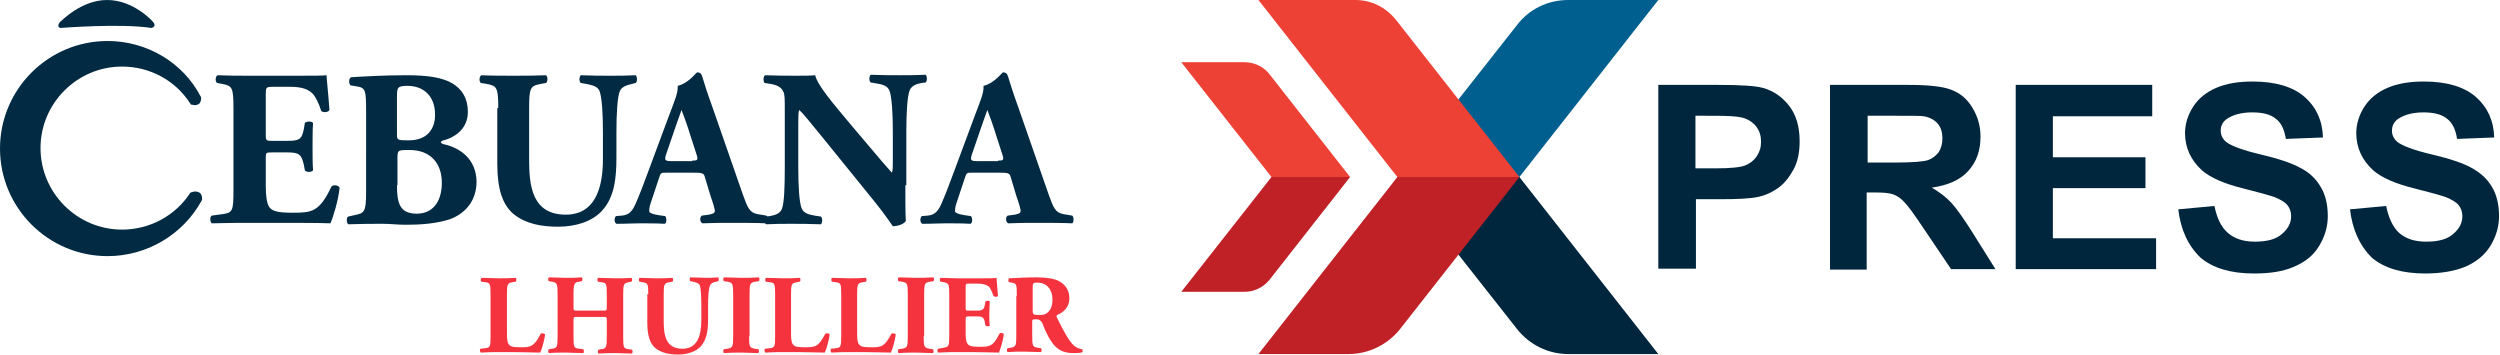 <?xml version="1.0" encoding="utf-8"?>
<!-- Generator: Adobe Illustrator 25.4.1, SVG Export Plug-In . SVG Version: 6.00 Build 0)  -->
<svg version="1.1" id="Layer_1" xmlns="http://www.w3.org/2000/svg" xmlns:xlink="http://www.w3.org/1999/xlink" x="0px" y="0px"
	 viewBox="0 0 518.3 73.5" style="enable-background:new 0 0 518.3 73.5;" xml:space="preserve">
<g>
	<g>
		<path style="fill:#F5333F;" d="M105.1,69.2c0,1.1,0.1,1.9,0.4,2.2c0.3,0.4,0.7,0.6,2.4,0.6c2.1,0,2.8-0.1,4.2-2.8
			c0.2-0.2,0.7-0.1,0.9,0.1c-0.1,1.2-0.7,3.2-1,3.8c-1.2,0-3.5-0.1-5.4-0.1h-3.2c-1.1,0-2.3,0-3.7,0.1c-0.2-0.1-0.3-0.7-0.1-0.8
			l0.9-0.1c1.1-0.1,1.2-0.3,1.2-2.5V61c0-2.2-0.1-2.4-1.2-2.5l-0.7-0.1c-0.2-0.1-0.2-0.7,0.1-0.8c1.2,0,2.4,0.1,3.5,0.1
			c1.1,0,2.3,0,3.5-0.1c0.2,0.1,0.2,0.7,0,0.8l-0.6,0.1c-1.1,0.2-1.2,0.4-1.2,2.5V69.2z"/>
		<path style="fill:#F5333F;" d="M119.9,65.7c-1,0-1,0-1,0.7v3.4c0,2.2,0.1,2.4,1.2,2.5l0.8,0.1c0.2,0.1,0.2,0.7,0,0.8
			c-1.3,0-2.5-0.1-3.6-0.1c-1.1,0-2.3,0-3.5,0.1c-0.2-0.1-0.2-0.7,0-0.8l0.6-0.1c1.1-0.1,1.2-0.4,1.2-2.6V61c0-2.2-0.1-2.4-1.2-2.6
			l-0.6-0.1c-0.2-0.1-0.2-0.7,0-0.8c1.2,0,2.4,0.1,3.5,0.1c1.1,0,2.2,0,3.3-0.1c0.2,0.1,0.2,0.7,0,0.8l-0.5,0.1
			c-1,0.1-1.2,0.4-1.2,2.6v2.7c0,0.7,0,0.7,1,0.7h4.9c1,0,1,0,1-0.7V61c0-2.2-0.1-2.4-1.2-2.5l-0.6-0.1c-0.2-0.1-0.2-0.7,0-0.8
			c1.3,0,2.4,0.1,3.6,0.1c1.2,0,2.2,0,3.3-0.1c0.2,0.1,0.2,0.7,0,0.8l-0.5,0.1c-1.1,0.2-1.2,0.4-1.2,2.6v8.8c0,2.2,0.1,2.4,1.2,2.5
			l0.6,0.1c0.2,0.1,0.2,0.7,0,0.8c-1.2,0-2.3-0.1-3.4-0.1c-1.2,0-2.3,0-3.5,0.1c-0.2-0.1-0.2-0.7,0-0.8l0.5-0.1
			c1.1-0.1,1.2-0.4,1.2-2.6v-3.4c0-0.7,0-0.7-1-0.7H119.9z"/>
		<path style="fill:#F5333F;" d="M134.4,61c0-2.2-0.1-2.3-1.2-2.5l-0.6-0.1c-0.2-0.1-0.2-0.7,0-0.8c1.1,0,2.3,0.1,3.4,0.1
			c1.2,0,2.3,0,3.4-0.1c0.2,0.1,0.2,0.7,0,0.8l-0.6,0.1c-1.1,0.2-1.2,0.4-1.2,2.6v5.4c0,2.8,0.3,5.8,3.9,5.8c3,0,3.9-2.6,3.9-5.9
			v-2.9c0-1.9-0.1-3.7-0.3-4.3c-0.2-0.5-0.7-0.6-1.4-0.8l-0.6-0.1c-0.2-0.2-0.1-0.7,0-0.8c1.3,0,2.2,0.1,3.2,0.1
			c0.9,0,1.7,0,2.6-0.1c0.1,0.1,0.2,0.6,0,0.8l-0.4,0.1c-0.6,0.1-1.1,0.3-1.3,0.8c-0.3,0.6-0.4,2.4-0.4,4.3v2.6
			c0,2.2-0.2,4.2-1.5,5.7c-1,1.1-2.8,1.7-4.7,1.7c-1.8,0-3.4-0.3-4.7-1.3c-1.2-1-1.7-2.8-1.7-5.3V61z"/>
		<path style="fill:#F5333F;" d="M155.3,69.7c0,2.2,0.1,2.4,1.2,2.6l0.7,0.1c0.2,0.1,0.2,0.7,0,0.8c-1.3,0-2.4-0.1-3.5-0.1
			c-1.1,0-2.3,0-3.6,0.1c-0.2-0.1-0.2-0.7,0-0.8l0.7-0.1c1.1-0.2,1.2-0.4,1.2-2.6v-8.7c0-2.2-0.1-2.4-1.2-2.6l-0.7-0.1
			c-0.2-0.1-0.2-0.7,0-0.8c1.3,0,2.4,0.1,3.6,0.1c1.1,0,2.3,0,3.6-0.1c0.2,0.1,0.2,0.7,0,0.8l-0.7,0.1c-1.1,0.2-1.2,0.4-1.2,2.6
			V69.7z"/>
		<path style="fill:#F5333F;" d="M164,69.2c0,1.1,0.1,1.9,0.4,2.2c0.3,0.4,0.7,0.6,2.5,0.6c2.1,0,2.8-0.1,4.2-2.8
			c0.2-0.2,0.7-0.1,0.9,0.1c-0.1,1.2-0.7,3.2-1,3.8c-1.2,0-3.5-0.1-5.4-0.1h-3.2c-1.1,0-2.3,0-3.7,0.1c-0.2-0.1-0.3-0.7-0.1-0.8
			l0.9-0.1c1.1-0.1,1.2-0.3,1.2-2.5V61c0-2.2-0.1-2.4-1.2-2.5l-0.7-0.1c-0.2-0.1-0.2-0.7,0-0.8c1.2,0,2.4,0.1,3.5,0.1
			c1.1,0,2.3,0,3.5-0.1c0.2,0.1,0.2,0.7,0,0.8l-0.6,0.1c-1.1,0.2-1.2,0.4-1.2,2.5V69.2z"/>
		<path style="fill:#F5333F;" d="M177.7,69.2c0,1.1,0.1,1.9,0.4,2.2c0.3,0.4,0.7,0.6,2.5,0.6c2.1,0,2.8-0.1,4.2-2.8
			c0.2-0.2,0.7-0.1,0.9,0.1c-0.1,1.2-0.7,3.2-1,3.8c-1.3,0-3.5-0.1-5.4-0.1h-3.2c-1.1,0-2.3,0-3.7,0.1c-0.2-0.1-0.3-0.7-0.1-0.8
			l0.9-0.1c1.1-0.1,1.2-0.3,1.2-2.5V61c0-2.2-0.1-2.4-1.2-2.5l-0.7-0.1c-0.2-0.1-0.2-0.7,0-0.8c1.2,0,2.4,0.1,3.5,0.1
			c1.1,0,2.3,0,3.5-0.1c0.2,0.1,0.2,0.7,0,0.8l-0.6,0.1c-1.1,0.2-1.2,0.4-1.2,2.5V69.2z"/>
		<path style="fill:#F5333F;" d="M191.5,69.7c0,2.2,0.1,2.4,1.2,2.6l0.7,0.1c0.2,0.1,0.2,0.7,0,0.8c-1.3,0-2.4-0.1-3.5-0.1
			c-1.1,0-2.3,0-3.6,0.1c-0.2-0.1-0.2-0.7,0-0.8l0.7-0.1c1.1-0.2,1.2-0.4,1.2-2.6v-8.7c0-2.2-0.1-2.4-1.2-2.6l-0.7-0.1
			c-0.2-0.1-0.2-0.7,0-0.8c1.3,0,2.5,0.1,3.6,0.1c1.1,0,2.3,0,3.6-0.1c0.2,0.1,0.2,0.7,0,0.8l-0.7,0.1c-1.1,0.2-1.2,0.4-1.2,2.6
			V69.7z"/>
		<path style="fill:#F5333F;" d="M200.2,63.7c0,0.7,0,0.7,0.7,0.7h1.6c1.2,0,1.5-0.2,1.7-1.3l0.1-0.6c0.2-0.2,0.8-0.2,0.9,0
			c0,0.7-0.1,1.6-0.1,2.5c0,0.9,0,1.7,0.1,2.5c-0.1,0.2-0.7,0.2-0.9,0l-0.1-0.6c-0.2-1.1-0.5-1.3-1.7-1.3h-1.6c-0.6,0-0.7,0-0.7,0.7
			v2.8c0,1.1,0.1,1.8,0.4,2.2c0.3,0.4,0.8,0.6,2.5,0.6c2.1,0,2.8-0.1,4.1-2.7c0.2-0.3,0.8-0.2,0.9,0.1c-0.1,1.2-0.7,3.1-1,3.8
			c-1.2,0-3.5-0.1-5.4-0.1h-3.1c-1.1,0-2.3,0-4.1,0.1c-0.2-0.1-0.2-0.7,0-0.8l1.1-0.2c1.1-0.2,1.2-0.3,1.2-2.5V61
			c0-2.1-0.1-2.3-1.2-2.5l-0.6-0.1c-0.2-0.1-0.2-0.7,0-0.8c1.1,0,2.3,0.1,3.4,0.1h5c1.5,0,2.9,0,3.2-0.1c0,0.4,0.2,2.1,0.3,3.7
			c-0.1,0.3-0.6,0.3-0.9,0.1c-0.3-0.8-0.6-1.5-0.9-1.9c-0.4-0.4-1.2-0.7-2.3-0.7H201c-0.8,0-0.8,0-0.8,0.9V63.7z"/>
		<path style="fill:#F5333F;" d="M210.8,61.4c0-2.4,0-2.6-1-2.8l-0.6-0.1c-0.2-0.1-0.2-0.7,0-0.8c1.8-0.1,3.6-0.2,5.8-0.2
			c2,0,3.7,0.3,4.6,0.8c1.4,0.8,2.1,2,2.1,3.5c0,2.1-1.4,3-2.5,3.5c-0.2,0.1-0.2,0.3-0.1,0.5c1.6,3.2,2.5,4.9,3.6,5.9
			c0.6,0.5,1.2,0.6,1.6,0.7c0.2,0.1,0.2,0.5,0.1,0.6c-0.4,0.2-1.1,0.2-1.9,0.2c-2.2,0-3.5-0.8-4.6-2.5c-0.8-1.2-1.3-2.4-1.8-3.7
			c-0.3-0.6-0.7-0.8-1.2-0.8c-0.8,0-0.9,0-0.9,0.5v2.9c0,2.2,0.1,2.3,1.2,2.5l0.6,0.1c0.2,0.1,0.2,0.7,0,0.8c-1.2,0-2.3-0.1-3.5-0.1
			c-1.2,0-2.2,0-3.4,0.1c-0.2-0.1-0.2-0.7,0-0.8l0.6-0.1c1.1-0.2,1.2-0.4,1.2-2.5V61.4z M214.1,64.4c0,0.8,0.1,0.9,1.5,0.9
			c0.9,0,1.3-0.2,1.8-0.7c0.4-0.4,0.8-1.2,0.8-2.5c0-2.1-1.2-3.5-3.1-3.5c-1,0-1,0.1-1,1.2V64.4z"/>
	</g>
	<g>
		<path style="fill:#022B43;" d="M55.1,27.8c0,1.3,0,1.4,1.3,1.4h3.2c2.4,0,3-0.3,3.4-2.5l0.2-1.2c0.3-0.4,1.5-0.4,1.7,0
			c-0.1,1.5-0.1,3.1-0.1,4.9c0,1.8,0,3.4,0.1,4.9c-0.2,0.4-1.4,0.5-1.7,0L63,34.2c-0.5-2.2-1-2.6-3.4-2.6h-3.2c-1.3,0-1.3,0-1.3,1.4
			v5.5c0,2.1,0.2,3.6,0.7,4.4c0.6,0.8,1.5,1.2,4.8,1.2c4,0,5.6-0.1,8.1-5.4c0.4-0.5,1.5-0.3,1.7,0.2c-0.2,2.4-1.3,6.1-1.9,7.4
			c-2.4-0.1-6.9-0.1-10.7-0.1h-6c-2.2,0-4.5,0-7.9,0.1c-0.4-0.3-0.4-1.4,0-1.6l2.2-0.3c2.1-0.3,2.3-0.6,2.3-4.9V22.3
			c0-4.2-0.3-4.5-2.3-4.9L45,17.2c-0.4-0.3-0.4-1.3,0.1-1.6c2.2,0.1,4.4,0.1,6.6,0.1h9.8c3,0,5.6,0,6.2-0.1c0,0.7,0.4,4.1,0.6,7.2
			c-0.2,0.5-1.3,0.6-1.7,0.2c-0.5-1.6-1.2-3-1.8-3.6c-0.9-0.9-2.3-1.4-4.5-1.4h-3.7c-1.5,0-1.5,0.1-1.5,1.8V27.8z"/>
		<path style="fill:#022B43;" d="M75.9,23.3c0-4.7-0.1-5.1-2-5.4l-1.2-0.2c-0.4-0.2-0.5-1.6,0.2-1.7c3.5-0.2,6.9-0.4,11.5-0.4
			c4.4,0,7.4,0.5,9.4,1.7c2,1.2,3.2,3.1,3.2,5.9c0,3.9-3.3,5.4-4.7,5.8c-0.5,0.1-0.9,0.3-0.9,0.5c0,0.1,0.2,0.3,0.6,0.4
			c3.6,0.8,6.7,3.2,6.8,7.7c0,4.2-2.5,6.7-5.4,7.8c-2.9,1-6.4,1.2-9.2,1.2c-1.7,0-3.4-0.2-4.8-0.2c-2.3,0-4.5,0-7.2,0.1
			c-0.4-0.3-0.4-1.5,0-1.6l1.3-0.3c2.1-0.4,2.4-0.7,2.4-4.9V23.3z M82.3,27.8c0,1.2,0,1.3,2.4,1.3c4,0,5.5-2.5,5.5-5.3
			c0-4-2.5-6-5.7-6c-2.2,0-2.2,0.4-2.2,2.4V27.8z M82.3,38.4c0,3.6,0.5,5.9,4.1,5.9c3.4,0,5.2-2.6,5.2-6.4c0-4-2.3-6.8-6.7-6.8
			c-2.5,0-2.5,0-2.5,1.9V38.4z"/>
		<path style="fill:#022B43;" d="M103.3,22.4c0-4.3-0.3-4.6-2.4-5l-1.2-0.2c-0.4-0.3-0.4-1.3,0.1-1.6c2.2,0.1,4.5,0.1,6.7,0.1
			c2.3,0,4.5,0,6.7-0.1c0.4,0.3,0.4,1.3,0,1.6l-1.1,0.2c-2.1,0.4-2.4,0.7-2.4,5v10.7c0,5.4,0.6,11.4,7.6,11.4
			c5.9,0,7.7-5.2,7.7-11.5v-5.6c0-3.7-0.2-7.2-0.7-8.5c-0.4-1-1.4-1.2-2.7-1.5l-1.2-0.2c-0.4-0.4-0.3-1.3,0-1.6
			c2.5,0.1,4.3,0.1,6.2,0.1c1.7,0,3.4,0,5.2-0.1c0.3,0.3,0.4,1.2,0,1.6l-0.8,0.2c-1.2,0.3-2.1,0.6-2.5,1.5c-0.5,1.2-0.7,4.7-0.7,8.5
			v5.2c0,4.3-0.4,8.3-3,11.1c-2,2.2-5.4,3.3-9.1,3.3c-3.5,0-6.7-0.6-9.2-2.6c-2.4-2-3.4-5.4-3.4-10.4V22.4z"/>
		<path style="fill:#022B43;" d="M138.2,35.8c-1.1,0-1.2,0-1.5,0.9l-1.8,5.4c-0.3,0.9-0.3,1.3-0.3,1.7c0,0.3,0.6,0.6,1.9,0.8
			l1.4,0.2c0.3,0.3,0.4,1.4-0.1,1.6c-1.6-0.1-3.3-0.1-5.2-0.1c-1.6,0-2.6,0.1-4.8,0.1c-0.5-0.3-0.5-1.2-0.1-1.6l1.2-0.1
			c1.1-0.1,2-0.5,2.8-2.3c0.8-1.8,1.7-4.1,2.9-7.4l4.2-11.3c1.1-2.9,1.8-4.5,1.7-5.9c2.2-0.5,3.9-2.8,4-2.8c0.6,0,0.9,0.2,1.1,0.9
			c0.4,1.3,0.9,3,2.1,6.3l6.3,18.1c1,2.8,1.4,3.8,3.1,4.1l1.8,0.3c0.3,0.2,0.4,1.3,0,1.6c-2.2-0.1-4.7-0.1-7.1-0.1
			c-2.3,0-4.1,0-6.2,0.1c-0.5-0.3-0.6-1.2-0.1-1.6l1.5-0.2c1.1-0.2,1.2-0.5,1.2-0.8c0-0.3-0.3-1.4-0.9-3.1l-1.2-4
			c-0.2-0.7-0.6-0.8-2.2-0.8H138.2z M143.5,33.3c1.1,0,1.3-0.1,0.9-1.3l-1.2-3.7c-0.6-2-1.5-4.5-1.9-5.5c-0.4,1.1-1.3,3.6-2,5.7
			l-1.2,3.5c-0.4,1.2-0.2,1.4,1,1.4H143.5z"/>
		<path style="fill:#022B43;" d="M187.7,38.4c0,3,0,5.9,0.1,7.4c-0.3,0.6-1.6,1.1-2.7,1.1c0,0-1.6-2.4-3.7-5l-10.7-13.2
			c-2.7-3.3-4.2-5.2-5-5.9c-0.2,0.5-0.2,1.2-0.2,3v9c0,3.7,0.2,7.2,0.7,8.4c0.4,1,1.5,1.3,2.7,1.5l1.3,0.2c0.4,0.4,0.3,1.3,0,1.6
			c-2.5-0.1-4.3-0.1-6.2-0.1c-1.7,0-3.4,0-5.2,0.1c-0.3-0.3-0.4-1.2,0-1.6l0.8-0.1c1.2-0.2,2.2-0.6,2.5-1.5c0.5-1.2,0.6-4.7,0.6-8.4
			V22.9c0-2.5,0-3.3-0.3-3.9c-0.4-0.8-1-1.3-2.6-1.6l-1.3-0.2c-0.3-0.4-0.3-1.5,0.2-1.6c2.2,0.1,4.5,0.1,6.4,0.1
			c1.6,0,2.9,0,3.9-0.1c0.5,2.1,3.5,5.6,7.6,10.5l3.9,4.6c2,2.4,3.4,4,4.4,5.1c0.2-0.5,0.2-1.2,0.2-2.1v-6.4c0-3.7-0.2-7.2-0.7-8.5
			c-0.4-1-1.4-1.3-2.7-1.5l-1.2-0.2c-0.4-0.4-0.3-1.3,0-1.6c2.5,0.1,4.3,0.1,6.2,0.1c1.7,0,3.4,0,5.2-0.1c0.3,0.3,0.4,1.2,0,1.6
			l-0.8,0.1c-1.2,0.2-2.1,0.6-2.5,1.5c-0.5,1.2-0.7,4.7-0.7,8.5V38.4z"/>
		<path style="fill:#022B43;" d="M201.6,35.8c-1.1,0-1.2,0-1.5,0.9l-1.8,5.4c-0.3,0.9-0.3,1.3-0.3,1.7c0,0.3,0.6,0.6,1.9,0.8
			l1.4,0.2c0.3,0.3,0.4,1.4-0.1,1.6c-1.6-0.1-3.3-0.1-5.2-0.1c-1.6,0-2.6,0.1-4.8,0.1c-0.5-0.3-0.5-1.2-0.1-1.6l1.2-0.1
			c1.1-0.1,2-0.5,2.8-2.3c0.8-1.8,1.7-4.1,2.9-7.4l4.2-11.3c1.1-2.9,1.8-4.5,1.7-5.9c2.2-0.5,3.9-2.8,4-2.8c0.6,0,0.9,0.2,1.1,0.9
			c0.4,1.3,0.9,3,2.1,6.3l6.3,18.1c1,2.8,1.4,3.8,3.1,4.1l1.8,0.3c0.3,0.2,0.4,1.3,0,1.6c-2.2-0.1-4.7-0.1-7.1-0.1
			c-2.3,0-4.1,0-6.2,0.1c-0.5-0.3-0.6-1.2-0.1-1.6l1.5-0.2c1.1-0.2,1.2-0.5,1.2-0.8c0-0.3-0.3-1.4-0.9-3.1l-1.2-4
			c-0.2-0.7-0.6-0.8-2.2-0.8H201.6z M206.9,33.3c1.1,0,1.3-0.1,0.9-1.3l-1.2-3.7c-0.6-2-1.5-4.5-1.9-5.5c-0.4,1.1-1.3,3.6-2,5.7
			l-1.2,3.5c-0.4,1.2-0.2,1.4,1,1.4H206.9z"/>
	</g>
	<g>
		<g>
			<path style="fill:#022B43;" d="M12.5,5.8c0,0,12.5-1,18.9,0c0,0,1.3-0.3,0.2-1.4c0,0-3.9-4.4-9.4-4.4c-5.4,0-9.5,4.4-9.8,4.6
				C12.3,4.8,11.7,5.5,12.5,5.8z"/>
			<path style="fill:#022B43;" d="M41.9,41.2c0-1-0.5-1.5-1.5-1.5c-0.3,0-0.7,0.2-0.8,0.2l-0.1,0l0,0c-3.1,4.8-8.4,7.7-14.2,7.7
				c-9.3,0-16.9-7.6-16.9-16.9c0-9.3,7.6-16.9,16.9-16.9c5.7,0,11,2.8,14.1,7.6l0.2,0.3h0.2c0.6,0.2,1.1,0.1,1.5-0.2
				c0.4-0.4,0.4-1,0.4-1.2v-0.1l-0.1-0.2C37.9,12.9,30.4,8.5,22.3,8.5C10,8.5,0,18.5,0,30.8c0,12.3,10,22.3,22.3,22.3
				c8.1,0,15.6-4.4,19.5-11.5l0.1-0.2V41.2z"/>
		</g>
	</g>
	<g>
		<g>
			<path style="fill:#00263D;" d="M343.8,55.8V17.6h12.4c4.7,0,7.7,0.2,9.2,0.6c2.2,0.6,4,1.8,5.5,3.7c1.5,1.9,2.2,4.4,2.2,7.4
				c0,2.3-0.4,4.3-1.3,5.9c-0.9,1.6-1.9,2.9-3.2,3.8c-1.3,0.9-2.6,1.5-4,1.8c-1.8,0.4-4.5,0.5-8,0.5h-5v14.4H343.8z M351.5,24.1
				v10.8h4.2c3,0,5.1-0.2,6.1-0.6c1-0.4,1.8-1,2.4-1.9c0.6-0.9,0.9-1.8,0.9-3c0-1.4-0.4-2.5-1.2-3.4c-0.8-0.9-1.9-1.5-3.1-1.7
				c-0.9-0.2-2.8-0.3-5.6-0.3H351.5z"/>
			<path style="fill:#00263D;" d="M379.4,55.8V17.6h16.2c4.1,0,7.1,0.3,8.9,1c1.9,0.7,3.3,1.9,4.4,3.7c1.1,1.8,1.7,3.8,1.7,6
				c0,2.9-0.8,5.2-2.5,7.1s-4.2,3-7.6,3.5c1.7,1,3,2,4.1,3.2c1.1,1.2,2.5,3.2,4.4,6.2l4.7,7.5h-9.2l-5.6-8.3c-2-3-3.3-4.8-4.1-5.6
				c-0.7-0.8-1.5-1.3-2.3-1.6c-0.8-0.3-2.1-0.4-3.9-0.4h-1.6v16H379.4z M387.1,33.7h5.7c3.7,0,6-0.2,6.9-0.5
				c0.9-0.3,1.6-0.9,2.2-1.6c0.5-0.8,0.8-1.7,0.8-2.9c0-1.3-0.3-2.3-1-3.1c-0.7-0.8-1.7-1.3-2.9-1.5c-0.6-0.1-2.5-0.1-5.6-0.1h-6
				V33.7z"/>
			<path style="fill:#00263D;" d="M417.9,55.8V17.6h28.3v6.5h-20.6v8.5h19.2V39h-19.2v10.4H447v6.4H417.9z"/>
			<path style="fill:#00263D;" d="M451.6,43.4l7.5-0.7c0.5,2.5,1.4,4.4,2.8,5.6c1.4,1.2,3.2,1.8,5.6,1.8c2.5,0,4.4-0.5,5.6-1.6
				c1.3-1.1,1.9-2.3,1.9-3.7c0-0.9-0.3-1.7-0.8-2.3c-0.5-0.6-1.5-1.2-2.8-1.7c-0.9-0.3-3-0.9-6.2-1.7c-4.1-1-7-2.3-8.7-3.8
				c-2.3-2.1-3.5-4.7-3.5-7.7c0-1.9,0.6-3.8,1.7-5.5c1.1-1.7,2.7-3,4.8-3.9s4.6-1.3,7.5-1.3c4.8,0,8.4,1.1,10.8,3.2
				c2.4,2.1,3.7,4.9,3.8,8.4l-7.7,0.3c-0.3-2-1-3.4-2.1-4.2c-1.1-0.9-2.7-1.3-4.9-1.3c-2.2,0-4,0.5-5.3,1.4
				c-0.8,0.6-1.2,1.4-1.2,2.4c0,0.9,0.4,1.7,1.1,2.3c1,0.8,3.3,1.7,7.1,2.6c3.8,0.9,6.5,1.8,8.3,2.8c1.8,0.9,3.2,2.2,4.2,3.9
				c1,1.6,1.5,3.7,1.5,6.1c0,2.2-0.6,4.2-1.8,6.2s-2.9,3.3-5.2,4.3s-5,1.4-8.3,1.4c-4.8,0-8.5-1.1-11.1-3.3
				C453.6,50.9,452.1,47.6,451.6,43.4z"/>
			<path style="fill:#00263D;" d="M487.2,43.4l7.5-0.7c0.5,2.5,1.4,4.4,2.7,5.6c1.4,1.2,3.2,1.8,5.6,1.8c2.5,0,4.4-0.5,5.6-1.6
				c1.3-1.1,1.9-2.3,1.9-3.7c0-0.9-0.3-1.7-0.8-2.3c-0.5-0.6-1.5-1.2-2.8-1.7c-0.9-0.3-3-0.9-6.2-1.7c-4.1-1-7-2.3-8.7-3.8
				c-2.3-2.1-3.5-4.7-3.5-7.7c0-1.9,0.6-3.8,1.7-5.5s2.7-3,4.8-3.9c2.1-0.9,4.6-1.3,7.5-1.3c4.8,0,8.4,1.1,10.8,3.2
				c2.4,2.1,3.7,4.9,3.8,8.4l-7.7,0.3c-0.3-2-1-3.4-2.1-4.2c-1.1-0.9-2.7-1.3-4.9-1.3c-2.2,0-4,0.5-5.3,1.4
				c-0.8,0.6-1.2,1.4-1.2,2.4c0,0.9,0.4,1.7,1.1,2.3c1,0.8,3.3,1.7,7.1,2.6c3.8,0.9,6.5,1.8,8.3,2.8s3.2,2.2,4.2,3.9
				c1,1.6,1.5,3.7,1.5,6.1c0,2.2-0.6,4.2-1.8,6.2c-1.2,1.9-2.9,3.3-5.2,4.3c-2.2,0.9-5,1.4-8.3,1.4c-4.8,0-8.5-1.1-11.1-3.3
				C489.2,50.9,487.7,47.6,487.2,43.4z"/>
		</g>
		<path style="fill:#005F8E;" d="M289.7,36.7H315L343.8,0l-18.7,0c-4.2,0-8.1,1.9-10.6,5.2L289.7,36.7z"/>
		<path style="fill:#EE4136;" d="M315,36.7h-25.3L260.9,0H281c3.3,0,6.3,1.5,8.4,4.1L315,36.7z"/>
		<path style="fill:#00263D;" d="M289.7,36.7H315l28.8,36.7h-18.7c-4.1,0-8-1.9-10.6-5.2L289.7,36.7z"/>
		<path style="fill:#C02126;" d="M315,36.7h-25.3l-28.8,36.7h18.7c4.1,0,8-1.9,10.6-5.1L315,36.7z"/>
		<path style="fill:#EE4136;" d="M279.9,36.7h-16.3l-18.7-23.8H258c2,0,4,0.9,5.2,2.5L279.9,36.7z"/>
		<path style="fill:#C02126;" d="M279.9,36.7h-16.3l-18.7,23.8h13.1c2,0,3.9-0.9,5.2-2.5L279.9,36.7z"/>
	</g>
</g>
</svg>
